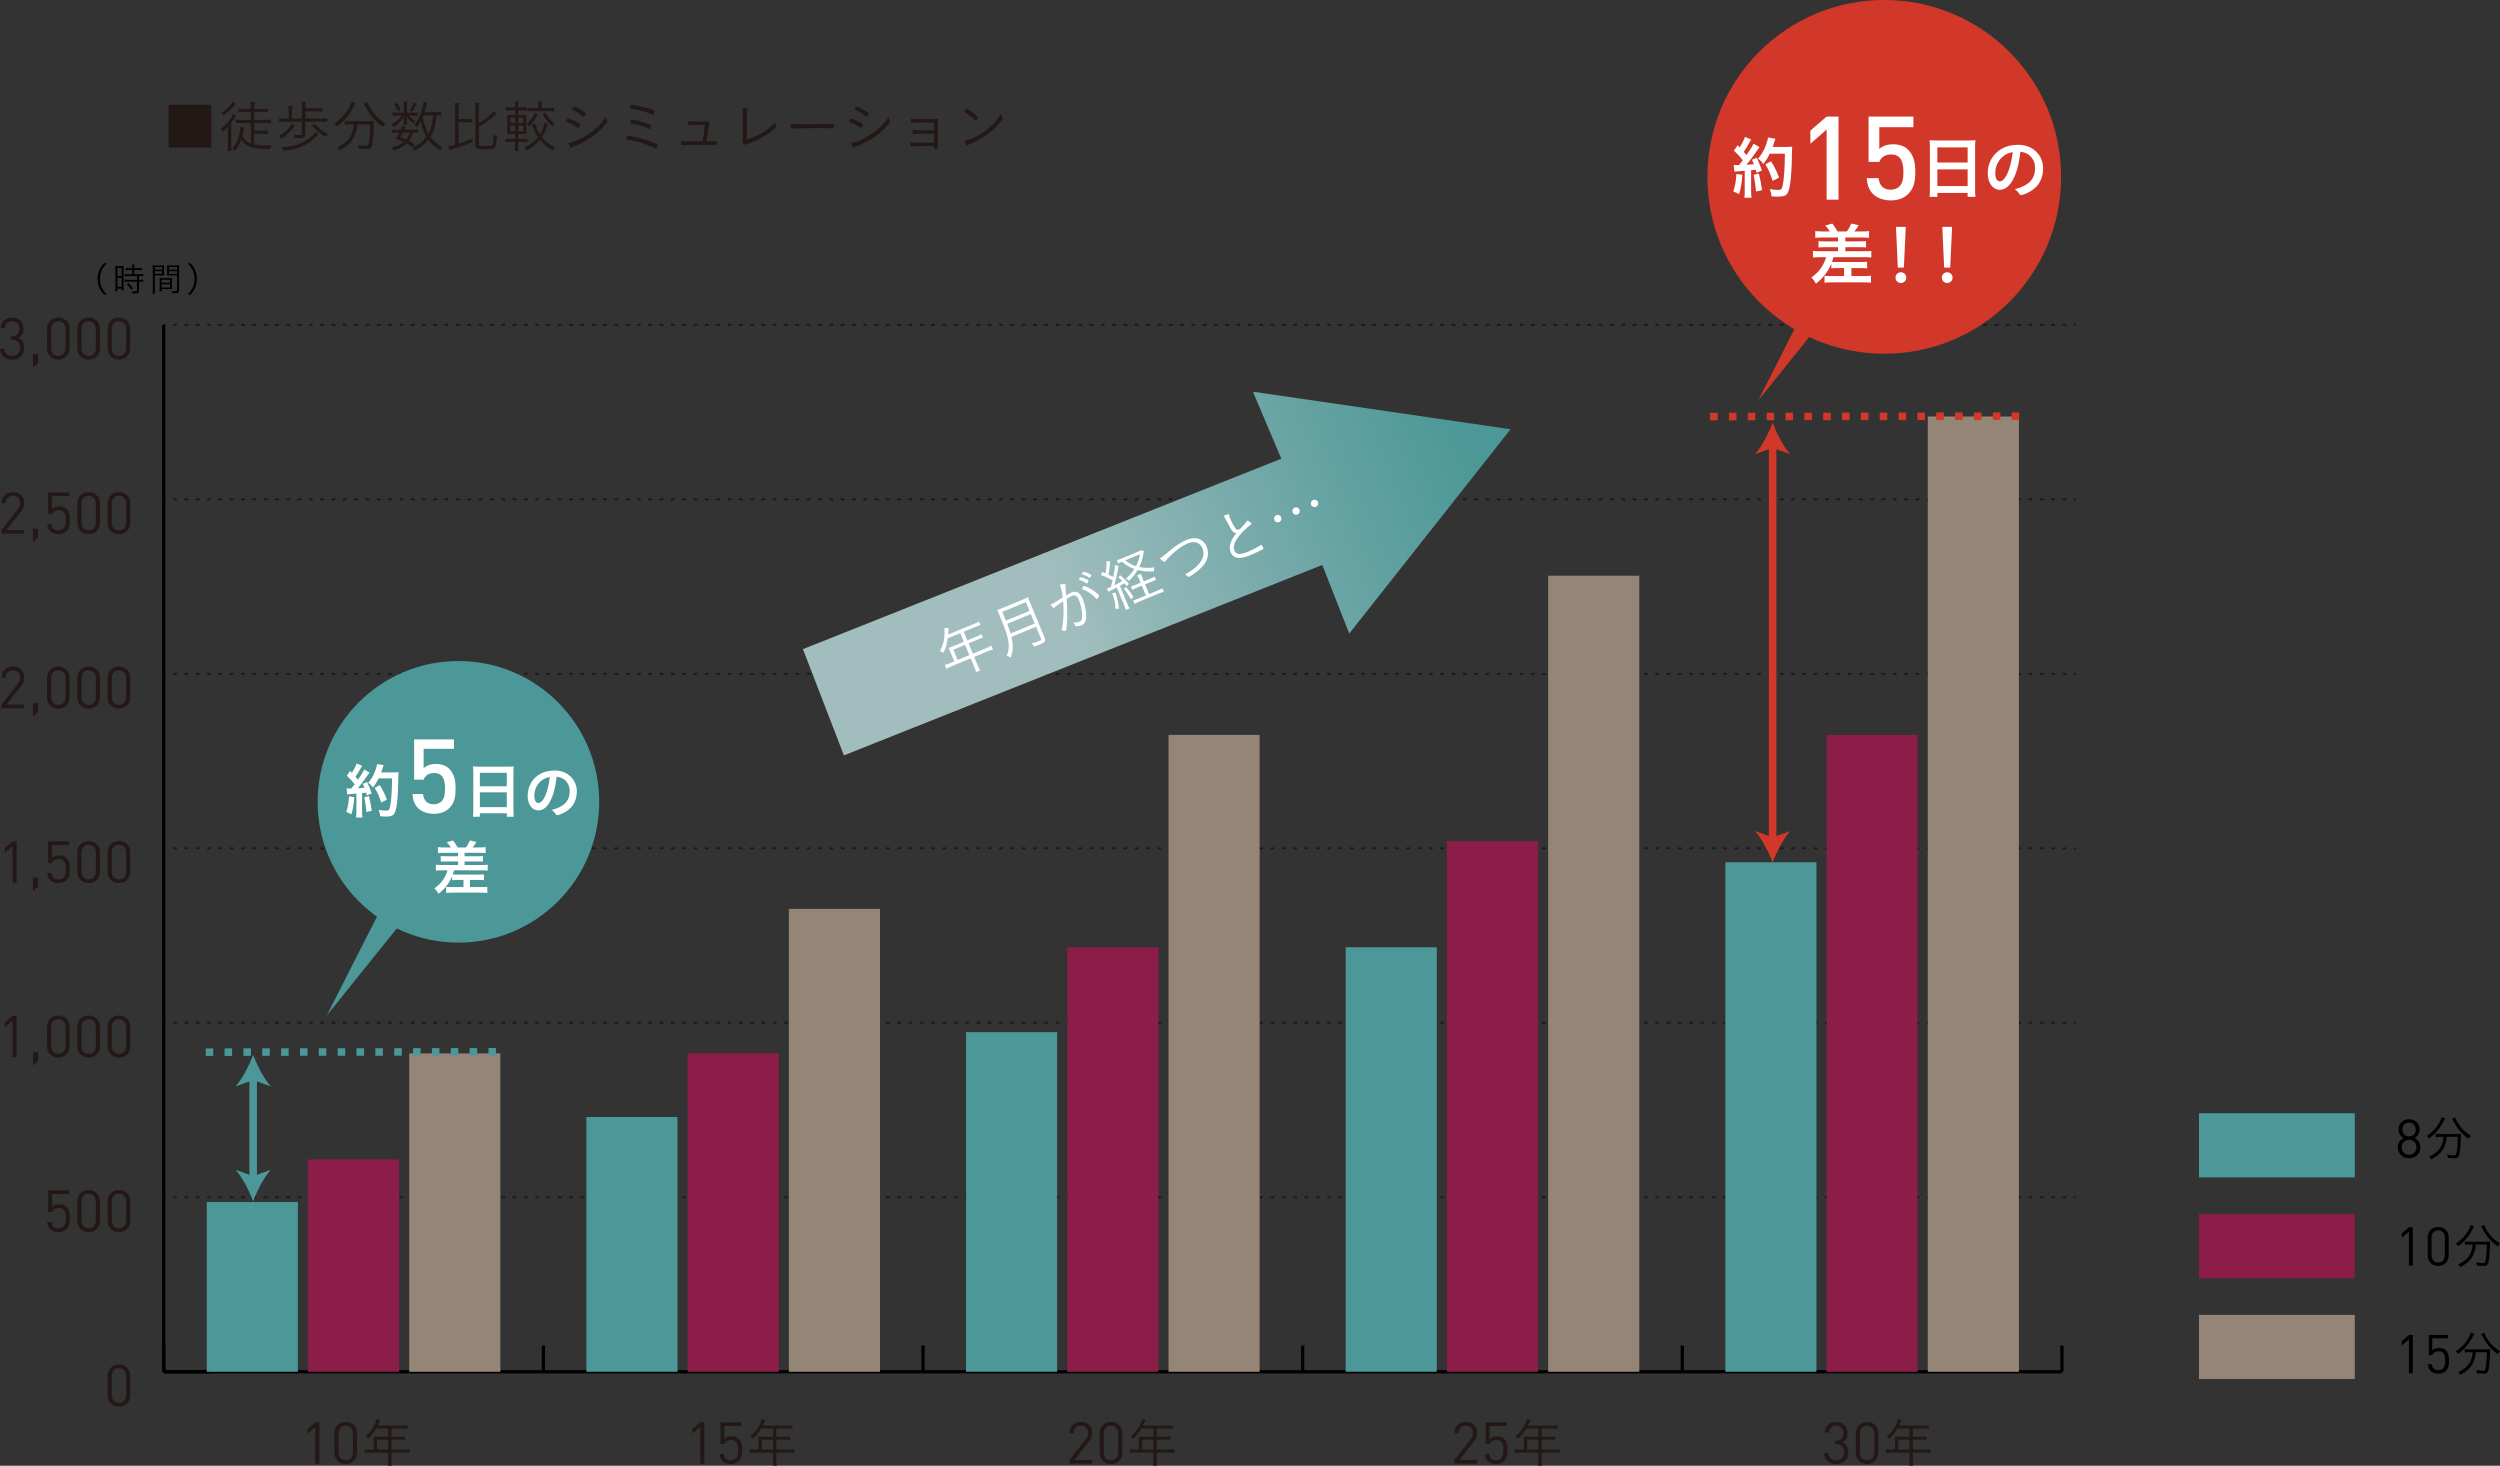 <?xml version="1.0" encoding="UTF-8"?><svg id="_レイヤー_2" xmlns="http://www.w3.org/2000/svg" xmlns:xlink="http://www.w3.org/1999/xlink" viewBox="0 0 663.126 388.778"><rect x="0" y="0" width="663.126" height="388.778" fill="#333333" stroke="none"/><defs><style>.cls-1{opacity:.5;}.cls-1,.cls-2,.cls-3,.cls-4,.cls-5,.cls-6,.cls-7,.cls-8{fill:none;}.cls-2{stroke-width:.865px;}.cls-2,.cls-3,.cls-4,.cls-5,.cls-6,.cls-7,.cls-8{stroke-miterlimit:10;}.cls-2,.cls-5,.cls-8{stroke:#000;}.cls-9{fill:#fff;}.cls-10{fill:#d2382a;}.cls-11{fill:#231815;}.cls-12{fill:#8b1d48;}.cls-13{fill:#958576;}.cls-14{fill:#4c9797;}.cls-15{fill:url(#_名称未設定グラデーション_55);}.cls-3,.cls-4,.cls-6,.cls-7{stroke-width:2px;}.cls-3,.cls-7{stroke:#d2382a;}.cls-4,.cls-6{stroke:#4c9797;}.cls-5{stroke-dasharray:0 0 1 2.001;}.cls-5,.cls-8{stroke-width:.5px;}.cls-6,.cls-7{stroke-dasharray:0 0 2 3;}</style><linearGradient id="_名称未設定グラデーション_55" x1="217.926" y1="144.37" x2="414.213" y2="144.37" gradientTransform="translate(-37.561 132.928) rotate(-21.707)" gradientUnits="userSpaceOnUse"><stop offset=".349" stop-color="#a1bdbd"/><stop offset=".732" stop-color="#67a3a3"/><stop offset=".945" stop-color="#4c9797"/></linearGradient></defs><g id="_レイヤー_2-2"><path d="m639.012,307.224c-1.688,0-3-1.167-3-2.889,0-1.191.67-1.995,1.527-2.479-.8-.455-1.327-1.2-1.327-2.259,0-1.59,1.184-2.728,2.8-2.728,1.615,0,2.797,1.138,2.797,2.728,0,1.06-.513,1.805-1.31,2.259.854.483,1.51,1.287,1.51,2.479,0,1.722-1.311,2.889-2.997,2.889Zm0-4.898c-1.115,0-1.974.861-1.974,1.995s.858,1.995,1.974,1.995,1.972-.861,1.972-1.995-.856-1.995-1.972-1.995Zm0-4.547c-1.044,0-1.774.773-1.774,1.833,0,1.074.73,1.819,1.774,1.819s1.772-.745,1.772-1.819c0-1.06-.729-1.833-1.772-1.833Z"/><path d="m648.564,296.684c-.104.156-.169.26-.352.624-.936,1.924-2.157,3.38-3.926,4.693-.169-.26-.325-.429-.611-.676,1.521-1.027,2.574-2.145,3.42-3.653.312-.559.468-.936.532-1.326l.937.338Zm-1.209,4.862c-.481,0-.91.026-1.287.078v-.884c.39.039.767.065,1.287.065h4.121c.585,0,.923-.013,1.3-.065-.026.234-.039.325-.039.897-.013,2.418-.247,4.524-.559,5.096-.222.39-.508.507-1.248.507-.416,0-.819-.026-1.625-.104-.039-.325-.078-.507-.208-.884.701.143,1.312.208,1.768.208.39,0,.533-.065.611-.312.272-.754.429-2.47.429-4.602h-2.912c-.117,1.352-.403,2.314-.975,3.276-.65,1.092-1.625,1.924-3.146,2.717-.169-.286-.286-.442-.559-.702,2.535-1.209,3.64-2.73,3.835-5.291h-.793Zm3.887-5.161c.091.312.208.585.468,1.04.91,1.638,1.977,2.756,3.692,3.887-.247.221-.403.429-.598.767-1.977-1.469-3.029-2.73-4.213-5.031-.052-.117-.13-.234-.182-.338l.832-.325Z"/><path d="m638.968,335.7v-9.034l-1.901,1.672v-1.172l1.901-1.644h1.025v10.177h-1.025Z"/><path d="m646.737,335.788c-1.59,0-2.787-1.109-2.787-2.799v-4.756c0-1.69,1.197-2.799,2.787-2.799,1.591,0,2.788,1.109,2.788,2.799v4.756c0,1.69-1.197,2.799-2.788,2.799Zm1.763-7.498c0-1.118-.63-1.948-1.763-1.948-1.132,0-1.762.831-1.762,1.948v4.641c0,1.117.63,1.948,1.762,1.948,1.133,0,1.763-.831,1.763-1.948v-4.641Z"/><path d="m656.289,325.248c-.104.156-.169.26-.352.624-.936,1.924-2.157,3.38-3.926,4.693-.169-.26-.325-.429-.611-.676,1.521-1.027,2.574-2.145,3.42-3.653.312-.559.468-.936.532-1.326l.937.338Zm-1.209,4.862c-.481,0-.91.026-1.287.078v-.884c.39.039.767.065,1.287.065h4.121c.585,0,.923-.013,1.3-.065-.026.234-.039.325-.039.897-.013,2.418-.247,4.524-.559,5.096-.222.39-.508.507-1.248.507-.416,0-.819-.026-1.625-.104-.039-.325-.078-.507-.208-.884.701.143,1.312.208,1.768.208.39,0,.533-.065.611-.312.272-.754.429-2.47.429-4.602h-2.912c-.117,1.352-.403,2.314-.975,3.276-.65,1.092-1.625,1.924-3.146,2.717-.169-.286-.286-.442-.559-.702,2.535-1.209,3.64-2.73,3.835-5.291h-.793Zm3.887-5.161c.091.312.208.585.468,1.04.91,1.638,1.977,2.756,3.692,3.887-.247.221-.403.429-.598.767-1.977-1.469-3.029-2.73-4.213-5.031-.052-.117-.13-.234-.182-.338l.832-.325Z"/><path d="m638.968,364.264v-9.034l-1.901,1.672v-1.172l1.901-1.644h1.025v10.177h-1.025Z"/><path d="m648.792,363.6c-.472.468-1.131.752-2.033.752-.888,0-1.604-.284-2.049-.724-.444-.456-.658-1.042-.716-1.771h1.031c.13,1.015.659,1.586,1.733,1.586.502,0,.96-.171,1.261-.472.53-.529.559-1.343.559-2.072,0-1.244-.243-2.473-1.719-2.473-.888,0-1.489.4-1.69,1h-.932v-5.338h5.152v.908h-4.221v3.23c.401-.44,1.031-.696,1.834-.696.759,0,1.36.242,1.761.64.74.742.84,1.771.84,2.729,0,1.015-.086,1.973-.812,2.7Z"/><path d="m656.289,353.813c-.104.156-.169.26-.352.624-.936,1.924-2.157,3.38-3.926,4.693-.169-.26-.325-.429-.611-.676,1.521-1.027,2.574-2.145,3.42-3.653.312-.559.468-.936.532-1.326l.937.338Zm-1.209,4.862c-.481,0-.91.026-1.287.078v-.884c.39.039.767.065,1.287.065h4.121c.585,0,.923-.013,1.3-.065-.026.234-.039.325-.039.897-.013,2.418-.247,4.524-.559,5.096-.222.39-.508.507-1.248.507-.416,0-.819-.026-1.625-.104-.039-.325-.078-.507-.208-.884.701.143,1.312.208,1.768.208.39,0,.533-.065.611-.312.272-.754.429-2.47.429-4.602h-2.912c-.117,1.352-.403,2.314-.975,3.276-.65,1.092-1.625,1.924-3.146,2.717-.169-.286-.286-.442-.559-.702,2.535-1.209,3.64-2.73,3.835-5.291h-.793Zm3.887-5.161c.091.312.208.585.468,1.04.91,1.638,1.977,2.756,3.692,3.887-.247.221-.403.429-.598.767-1.977-1.469-3.029-2.73-4.213-5.031-.052-.117-.13-.234-.182-.338l.832-.325Z"/></g><g id="_レイヤー_5"><line class="cls-2" x1="43.432" y1="363.865" x2="546.929" y2="363.865"/><line class="cls-2" x1="43.432" y1="363.865" x2="43.432" y2="356.922"/><line class="cls-2" x1="144.132" y1="363.865" x2="144.132" y2="356.922"/><line class="cls-2" x1="244.831" y1="363.865" x2="244.831" y2="356.922"/><line class="cls-2" x1="345.531" y1="363.865" x2="345.531" y2="356.922"/><line class="cls-2" x1="446.23" y1="363.865" x2="446.23" y2="356.922"/><line class="cls-2" x1="546.929" y1="363.865" x2="546.929" y2="356.922"/><path class="cls-11" d="m31.552,373.09c-1.712,0-3.002-1.194-3.002-3.015v-5.122c0-1.82,1.29-3.015,3.002-3.015,1.713,0,3.002,1.194,3.002,3.015v5.122c0,1.82-1.29,3.015-3.002,3.015Zm1.898-8.075c0-1.203-.679-2.098-1.898-2.098-1.219,0-1.898.895-1.898,2.098v4.998c0,1.204.679,2.098,1.898,2.098,1.219,0,1.898-.895,1.898-2.098v-4.998Z"/><path class="cls-11" d="m17.687,325.996c-.507.505-1.217.811-2.189.811-.956,0-1.728-.306-2.206-.78-.479-.491-.71-1.122-.771-1.907h1.111c.139,1.093.709,1.708,1.866,1.708.54,0,1.034-.185,1.357-.508.571-.57.602-1.447.602-2.232,0-1.339-.262-2.663-1.851-2.663-.956,0-1.604.431-1.82,1.078h-1.004v-5.749h5.549v.978h-4.545v3.479c.432-.475,1.11-.75,1.974-.75.818,0,1.465.26,1.896.689.798.799.905,1.907.905,2.938,0,1.093-.092,2.124-.875,2.908Z"/><path class="cls-11" d="m23.513,326.806c-1.712,0-3.002-1.194-3.002-3.015v-5.122c0-1.82,1.29-3.015,3.002-3.015,1.713,0,3.002,1.194,3.002,3.015v5.122c0,1.82-1.29,3.015-3.002,3.015Zm1.898-8.075c0-1.203-.679-2.098-1.898-2.098-1.219,0-1.898.895-1.898,2.098v4.998c0,1.204.679,2.098,1.898,2.098,1.219,0,1.898-.895,1.898-2.098v-4.998Z"/><path class="cls-11" d="m31.552,326.806c-1.712,0-3.002-1.194-3.002-3.015v-5.122c0-1.82,1.29-3.015,3.002-3.015,1.713,0,3.002,1.194,3.002,3.015v5.122c0,1.82-1.29,3.015-3.002,3.015Zm1.898-8.075c0-1.203-.679-2.098-1.898-2.098-1.219,0-1.898.895-1.898,2.098v4.998c0,1.204.679,2.098,1.898,2.098,1.219,0,1.898-.895,1.898-2.098v-4.998Z"/><path class="cls-11" d="m3.322,280.427v-9.729l-2.048,1.802v-1.263l2.048-1.771h1.104v10.96h-1.104Z"/><path class="cls-11" d="m8.743,282.645v-3.573h1.355v2.356l-1.355,1.217Z"/><path class="cls-11" d="m15.474,280.522c-1.712,0-3.002-1.194-3.002-3.015v-5.122c0-1.82,1.29-3.015,3.002-3.015,1.713,0,3.002,1.194,3.002,3.015v5.122c0,1.82-1.29,3.015-3.002,3.015Zm1.898-8.075c0-1.203-.679-2.098-1.898-2.098-1.219,0-1.898.895-1.898,2.098v4.998c0,1.204.679,2.098,1.898,2.098,1.219,0,1.898-.895,1.898-2.098v-4.998Z"/><path class="cls-11" d="m23.513,280.522c-1.712,0-3.002-1.194-3.002-3.015v-5.122c0-1.82,1.29-3.015,3.002-3.015,1.713,0,3.002,1.194,3.002,3.015v5.122c0,1.82-1.29,3.015-3.002,3.015Zm1.898-8.075c0-1.203-.679-2.098-1.898-2.098-1.219,0-1.898.895-1.898,2.098v4.998c0,1.204.679,2.098,1.898,2.098,1.219,0,1.898-.895,1.898-2.098v-4.998Z"/><path class="cls-11" d="m31.551,280.522c-1.712,0-3.002-1.194-3.002-3.015v-5.122c0-1.82,1.29-3.015,3.002-3.015,1.713,0,3.002,1.194,3.002,3.015v5.122c0,1.82-1.29,3.015-3.002,3.015Zm1.898-8.075c0-1.203-.679-2.098-1.898-2.098-1.219,0-1.898.895-1.898,2.098v4.998c0,1.204.679,2.098,1.898,2.098,1.219,0,1.898-.895,1.898-2.098v-4.998Z"/><path class="cls-11" d="m3.322,234.144v-9.729l-2.048,1.802v-1.263l2.048-1.771h1.104v10.96h-1.104Z"/><path class="cls-11" d="m8.743,236.362v-3.573h1.355v2.356l-1.355,1.217Z"/><path class="cls-11" d="m17.686,233.428c-.507.505-1.217.811-2.189.811-.956,0-1.728-.306-2.206-.78-.479-.491-.71-1.122-.771-1.907h1.111c.139,1.093.709,1.708,1.866,1.708.54,0,1.034-.185,1.357-.508.571-.57.602-1.447.602-2.232,0-1.339-.262-2.663-1.851-2.663-.956,0-1.604.431-1.82,1.078h-1.004v-5.749h5.549v.978h-4.545v3.479c.432-.475,1.11-.75,1.974-.75.818,0,1.465.26,1.896.689.798.799.905,1.907.905,2.938,0,1.093-.092,2.124-.875,2.908Z"/><path class="cls-11" d="m23.513,234.239c-1.712,0-3.002-1.194-3.002-3.015v-5.122c0-1.82,1.29-3.015,3.002-3.015,1.713,0,3.002,1.194,3.002,3.015v5.122c0,1.82-1.29,3.015-3.002,3.015Zm1.898-8.075c0-1.203-.679-2.098-1.898-2.098-1.219,0-1.898.895-1.898,2.098v4.998c0,1.204.679,2.098,1.898,2.098,1.219,0,1.898-.895,1.898-2.098v-4.998Z"/><path class="cls-11" d="m31.551,234.239c-1.712,0-3.002-1.194-3.002-3.015v-5.122c0-1.82,1.29-3.015,3.002-3.015,1.713,0,3.002,1.194,3.002,3.015v5.122c0,1.82-1.29,3.015-3.002,3.015Zm1.898-8.075c0-1.203-.679-2.098-1.898-2.098-1.219,0-1.898.895-1.898,2.098v4.998c0,1.204.679,2.098,1.898,2.098,1.219,0,1.898-.895,1.898-2.098v-4.998Z"/><path class="cls-11" d="m.395,187.857v-.979l4.328-5.504c.416-.54.616-1.018.616-1.619,0-1.187-.708-1.974-1.909-1.974-1.017,0-1.91.571-1.91,1.989H.41c0-1.727,1.186-2.967,3.019-2.967,1.802,0,3.014,1.148,3.014,2.952,0,.879-.276,1.449-.874,2.22l-3.834,4.902h4.708v.979H.395Z"/><path class="cls-11" d="m8.743,190.078v-3.573h1.355v2.356l-1.355,1.217Z"/><path class="cls-11" d="m15.474,187.955c-1.712,0-3.002-1.194-3.002-3.015v-5.122c0-1.82,1.29-3.015,3.002-3.015,1.713,0,3.002,1.194,3.002,3.015v5.122c0,1.82-1.29,3.015-3.002,3.015Zm1.898-8.075c0-1.203-.679-2.098-1.898-2.098-1.219,0-1.898.895-1.898,2.098v4.998c0,1.204.679,2.098,1.898,2.098,1.219,0,1.898-.895,1.898-2.098v-4.998Z"/><path class="cls-11" d="m23.513,187.955c-1.712,0-3.002-1.194-3.002-3.015v-5.122c0-1.82,1.29-3.015,3.002-3.015,1.713,0,3.002,1.194,3.002,3.015v5.122c0,1.82-1.29,3.015-3.002,3.015Zm1.898-8.075c0-1.203-.679-2.098-1.898-2.098-1.219,0-1.898.895-1.898,2.098v4.998c0,1.204.679,2.098,1.898,2.098,1.219,0,1.898-.895,1.898-2.098v-4.998Z"/><path class="cls-11" d="m31.551,187.955c-1.712,0-3.002-1.194-3.002-3.015v-5.122c0-1.82,1.29-3.015,3.002-3.015,1.713,0,3.002,1.194,3.002,3.015v5.122c0,1.82-1.29,3.015-3.002,3.015Zm1.898-8.075c0-1.203-.679-2.098-1.898-2.098-1.219,0-1.898.895-1.898,2.098v4.998c0,1.204.679,2.098,1.898,2.098,1.219,0,1.898-.895,1.898-2.098v-4.998Z"/><path class="cls-11" d="m.395,141.573v-.979l4.328-5.504c.416-.54.616-1.018.616-1.619,0-1.187-.708-1.974-1.909-1.974-1.017,0-1.91.571-1.91,1.989H.41c0-1.727,1.186-2.967,3.019-2.967,1.802,0,3.014,1.148,3.014,2.952,0,.879-.276,1.449-.874,2.22l-3.834,4.902h4.708v.979H.395Z"/><path class="cls-11" d="m8.743,143.794v-3.573h1.355v2.356l-1.355,1.217Z"/><path class="cls-11" d="m17.686,140.861c-.507.505-1.217.811-2.189.811-.956,0-1.728-.306-2.206-.78-.479-.491-.71-1.122-.771-1.907h1.111c.139,1.093.709,1.708,1.866,1.708.54,0,1.034-.185,1.357-.508.571-.57.602-1.447.602-2.232,0-1.339-.262-2.663-1.851-2.663-.956,0-1.604.431-1.82,1.078h-1.004v-5.749h5.549v.978h-4.545v3.479c.432-.475,1.11-.75,1.974-.75.818,0,1.465.26,1.896.689.798.799.905,1.907.905,2.938,0,1.093-.092,2.124-.875,2.908Z"/><path class="cls-11" d="m23.513,141.671c-1.712,0-3.002-1.194-3.002-3.015v-5.122c0-1.82,1.29-3.015,3.002-3.015,1.713,0,3.002,1.194,3.002,3.015v5.122c0,1.82-1.29,3.015-3.002,3.015Zm1.898-8.075c0-1.203-.679-2.098-1.898-2.098-1.219,0-1.898.895-1.898,2.098v4.998c0,1.204.679,2.098,1.898,2.098,1.219,0,1.898-.895,1.898-2.098v-4.998Z"/><path class="cls-11" d="m31.551,141.671c-1.712,0-3.002-1.194-3.002-3.015v-5.122c0-1.82,1.29-3.015,3.002-3.015,1.713,0,3.002,1.194,3.002,3.015v5.122c0,1.82-1.29,3.015-3.002,3.015Zm1.898-8.075c0-1.203-.679-2.098-1.898-2.098-1.219,0-1.898.895-1.898,2.098v4.998c0,1.204.679,2.098,1.898,2.098,1.219,0,1.898-.895,1.898-2.098v-4.998Z"/><path class="cls-11" d="m3.218,95.388c-1.725,0-3.126-.902-3.218-2.884h1.109c.092,1.368,1.062,1.905,2.109,1.905,1.186,0,2.109-.784,2.109-2.121,0-1.321-.662-2.12-2.155-2.12h-.231v-.964h.231c1.34,0,1.956-.755,1.956-1.987,0-1.309-.847-2.002-1.91-2.002-1.155,0-1.863.708-1.971,1.833H.139c.123-1.771,1.417-2.811,3.08-2.811,1.787,0,3.014,1.178,3.014,2.965,0,1.155-.491,1.987-1.474,2.431,1.106.413,1.674,1.304,1.674,2.671,0,2.013-1.428,3.083-3.214,3.083Z"/><path class="cls-11" d="m8.743,97.511v-3.573h1.355v2.356l-1.355,1.217Z"/><path class="cls-11" d="m15.474,95.388c-1.712,0-3.002-1.194-3.002-3.015v-5.122c0-1.82,1.29-3.015,3.002-3.015,1.713,0,3.002,1.194,3.002,3.015v5.122c0,1.82-1.29,3.015-3.002,3.015Zm1.898-8.075c0-1.203-.679-2.098-1.898-2.098-1.219,0-1.898.895-1.898,2.098v4.998c0,1.204.679,2.098,1.898,2.098,1.219,0,1.898-.895,1.898-2.098v-4.998Z"/><path class="cls-11" d="m23.513,95.388c-1.712,0-3.002-1.194-3.002-3.015v-5.122c0-1.82,1.29-3.015,3.002-3.015,1.713,0,3.002,1.194,3.002,3.015v5.122c0,1.82-1.29,3.015-3.002,3.015Zm1.898-8.075c0-1.203-.679-2.098-1.898-2.098-1.219,0-1.898.895-1.898,2.098v4.998c0,1.204.679,2.098,1.898,2.098,1.219,0,1.898-.895,1.898-2.098v-4.998Z"/><path class="cls-11" d="m31.551,95.388c-1.712,0-3.002-1.194-3.002-3.015v-5.122c0-1.82,1.29-3.015,3.002-3.015,1.713,0,3.002,1.194,3.002,3.015v5.122c0,1.82-1.29,3.015-3.002,3.015Zm1.898-8.075c0-1.203-.679-2.098-1.898-2.098-1.219,0-1.898.895-1.898,2.098v4.998c0,1.204.679,2.098,1.898,2.098,1.219,0,1.898-.895,1.898-2.098v-4.998Z"/><path class="cls-11" d="m83.612,388.231v-9.729l-2.048,1.802v-1.263l2.048-1.771h1.104v10.96h-1.104Z"/><path class="cls-11" d="m91.698,388.327c-1.712,0-3.002-1.194-3.002-3.015v-5.122c0-1.82,1.29-3.015,3.002-3.015,1.713,0,3.002,1.194,3.002,3.015v5.122c0,1.82-1.29,3.015-3.002,3.015Zm1.898-8.075c0-1.203-.679-2.098-1.898-2.098-1.219,0-1.898.895-1.898,2.098v4.998c0,1.204.679,2.098,1.898,2.098,1.219,0,1.898-.895,1.898-2.098v-4.998Z"/><path class="cls-11" d="m99.114,381.862c0-.294-.014-.546-.042-.798.294.028.574.042.952.042h2.926v-2.198h-3.178c-.672,1.148-1.316,1.946-2.212,2.744-.224-.294-.364-.434-.644-.63,1.316-1.134,2.044-2.114,2.688-3.626.154-.392.252-.686.322-.98l.966.266c-.07.126-.112.21-.182.364q-.07.14-.294.644-.126.28-.21.448h6.664c.588,0,.882-.014,1.204-.07v.91c-.336-.056-.658-.07-1.204-.07h-3.038v2.198h2.422c.588,0,.84-.014,1.204-.07v.896c-.322-.042-.672-.056-1.19-.056h-2.436v2.618h3.388c.602,0,.98-.028,1.358-.084v.98c-.392-.056-.812-.084-1.358-.084h-3.388v2.226c0,.574.028.882.098,1.246h-1.064c.07-.336.084-.63.084-1.26v-2.212h-4.858c-.546,0-.98.028-1.358.084v-.98c.392.056.756.084,1.358.084h1.022v-2.632Zm3.836,2.632v-2.618h-2.968v2.618h2.968Z"/><path class="cls-11" d="m185.715,388.231v-9.729l-2.048,1.802v-1.263l2.048-1.771h1.104v10.96h-1.104Z"/><path class="cls-11" d="m196.013,387.516c-.507.505-1.217.811-2.189.811-.956,0-1.728-.306-2.206-.78-.479-.491-.71-1.122-.771-1.907h1.111c.139,1.093.709,1.708,1.866,1.708.54,0,1.034-.185,1.357-.508.571-.57.602-1.447.602-2.232,0-1.339-.262-2.663-1.851-2.663-.956,0-1.604.431-1.82,1.078h-1.004v-5.749h5.549v.978h-4.545v3.479c.432-.475,1.11-.75,1.974-.75.818,0,1.465.26,1.896.689.798.799.905,1.907.905,2.938,0,1.093-.092,2.124-.875,2.908Z"/><path class="cls-11" d="m201.217,381.862c0-.294-.014-.546-.042-.798.294.028.574.042.952.042h2.926v-2.198h-3.178c-.672,1.148-1.316,1.946-2.212,2.744-.224-.294-.364-.434-.644-.63,1.316-1.134,2.044-2.114,2.688-3.626.154-.392.252-.686.322-.98l.966.266c-.07.126-.112.21-.182.364q-.07.14-.294.644-.126.28-.21.448h6.664c.588,0,.882-.014,1.204-.07v.91c-.336-.056-.658-.07-1.204-.07h-3.038v2.198h2.422c.588,0,.84-.014,1.204-.07v.896c-.322-.042-.672-.056-1.19-.056h-2.436v2.618h3.388c.602,0,.98-.028,1.358-.084v.98c-.392-.056-.812-.084-1.358-.084h-3.388v2.226c0,.574.028.882.098,1.246h-1.064c.07-.336.084-.63.084-1.26v-2.212h-4.858c-.546,0-.98.028-1.358.084v-.98c.392.056.756.084,1.358.084h1.022v-2.632Zm3.836,2.632v-2.618h-2.968v2.618h2.968Z"/><path class="cls-11" d="m283.675,388.228v-.979l4.328-5.504c.416-.54.616-1.018.616-1.619,0-1.187-.708-1.974-1.909-1.974-1.017,0-1.91.571-1.91,1.989h-1.109c0-1.727,1.186-2.967,3.019-2.967,1.802,0,3.014,1.148,3.014,2.952,0,.879-.276,1.449-.875,2.22l-3.834,4.902h4.708v.979h-6.048Z"/><path class="cls-11" d="m294.689,388.327c-1.712,0-3.002-1.194-3.002-3.015v-5.122c0-1.82,1.29-3.015,3.002-3.015,1.713,0,3.003,1.194,3.003,3.015v5.122c0,1.82-1.29,3.015-3.003,3.015Zm1.898-8.075c0-1.203-.679-2.098-1.898-2.098-1.219,0-1.897.895-1.897,2.098v4.998c0,1.204.679,2.098,1.897,2.098,1.22,0,1.898-.895,1.898-2.098v-4.998Z"/><path class="cls-11" d="m302.105,381.862c0-.294-.014-.546-.042-.798.294.028.574.042.952.042h2.926v-2.198h-3.178c-.672,1.148-1.316,1.946-2.212,2.744-.225-.294-.364-.434-.645-.63,1.316-1.134,2.044-2.114,2.688-3.626.153-.392.252-.686.321-.98l.967.266c-.07.126-.112.21-.183.364q-.069.14-.294.644-.126.28-.21.448h6.664c.588,0,.882-.014,1.204-.07v.91c-.336-.056-.658-.07-1.204-.07h-3.038v2.198h2.422c.588,0,.84-.014,1.204-.07v.896c-.322-.042-.672-.056-1.189-.056h-2.437v2.618h3.388c.603,0,.98-.028,1.358-.084v.98c-.392-.056-.812-.084-1.358-.084h-3.388v2.226c0,.574.028.882.098,1.246h-1.063c.07-.336.084-.63.084-1.26v-2.212h-4.858c-.546,0-.979.028-1.357.084v-.98c.392.056.756.084,1.357.084h1.022v-2.632Zm3.836,2.632v-2.618h-2.968v2.618h2.968Z"/><path class="cls-11" d="m385.778,388.228v-.979l4.328-5.504c.415-.54.615-1.018.615-1.619,0-1.187-.708-1.974-1.909-1.974-1.017,0-1.909.571-1.909,1.989h-1.109c0-1.727,1.186-2.967,3.019-2.967,1.802,0,3.014,1.148,3.014,2.952,0,.879-.275,1.449-.874,2.22l-3.834,4.902h4.708v.979h-6.048Z"/><path class="cls-11" d="m399.004,387.516c-.508.505-1.218.811-2.189.811-.956,0-1.728-.306-2.206-.78-.479-.491-.71-1.122-.771-1.907h1.111c.139,1.093.71,1.708,1.866,1.708.54,0,1.034-.185,1.357-.508.571-.57.602-1.447.602-2.232,0-1.339-.262-2.663-1.851-2.663-.956,0-1.604.431-1.82,1.078h-1.004v-5.749h5.549v.978h-4.545v3.479c.432-.475,1.11-.75,1.975-.75.817,0,1.465.26,1.896.689.798.799.905,1.907.905,2.938,0,1.093-.092,2.124-.874,2.908Z"/><path class="cls-11" d="m404.208,381.862c0-.294-.014-.546-.042-.798.294.028.574.042.952.042h2.926v-2.198h-3.178c-.672,1.148-1.315,1.946-2.212,2.744-.224-.294-.364-.434-.644-.63,1.315-1.134,2.044-2.114,2.688-3.626.154-.392.252-.686.322-.98l.966.266c-.07.126-.112.21-.182.364q-.07.14-.294.644-.126.28-.21.448h6.664c.588,0,.882-.014,1.203-.07v.91c-.336-.056-.657-.07-1.203-.07h-3.038v2.198h2.422c.588,0,.84-.014,1.204-.07v.896c-.322-.042-.672-.056-1.19-.056h-2.436v2.618h3.388c.602,0,.979-.028,1.358-.084v.98c-.393-.056-.812-.084-1.358-.084h-3.388v2.226c0,.574.027.882.098,1.246h-1.064c.07-.336.084-.63.084-1.26v-2.212h-4.857c-.546,0-.98.028-1.358.084v-.98c.393.056.756.084,1.358.084h1.021v-2.632Zm3.836,2.632v-2.618h-2.968v2.618h2.968Z"/><path class="cls-11" d="m487.058,388.327c-1.725,0-3.126-.902-3.218-2.884h1.108c.093,1.368,1.062,1.905,2.109,1.905,1.187,0,2.109-.784,2.109-2.121,0-1.321-.661-2.12-2.155-2.12h-.23v-.964h.23c1.34,0,1.956-.755,1.956-1.987,0-1.309-.847-2.002-1.91-2.002-1.154,0-1.863.708-1.971,1.833h-1.108c.123-1.771,1.416-2.811,3.079-2.811,1.787,0,3.015,1.178,3.015,2.965,0,1.155-.491,1.987-1.475,2.431,1.106.413,1.675,1.304,1.675,2.671,0,2.013-1.428,3.083-3.215,3.083Z"/><path class="cls-11" d="m495.249,388.327c-1.712,0-3.002-1.194-3.002-3.015v-5.122c0-1.82,1.29-3.015,3.002-3.015,1.713,0,3.003,1.194,3.003,3.015v5.122c0,1.82-1.29,3.015-3.003,3.015Zm1.898-8.075c0-1.203-.679-2.098-1.898-2.098-1.219,0-1.897.895-1.897,2.098v4.998c0,1.204.679,2.098,1.897,2.098,1.22,0,1.898-.895,1.898-2.098v-4.998Z"/><path class="cls-11" d="m502.665,381.862c0-.294-.014-.546-.042-.798.294.028.574.042.952.042h2.926v-2.198h-3.178c-.672,1.148-1.316,1.946-2.212,2.744-.225-.294-.364-.434-.645-.63,1.316-1.134,2.044-2.114,2.688-3.626.153-.392.252-.686.321-.98l.967.266c-.07.126-.112.21-.183.364q-.069.14-.294.644-.126.28-.21.448h6.664c.588,0,.882-.014,1.204-.07v.91c-.336-.056-.658-.07-1.204-.07h-3.038v2.198h2.422c.588,0,.84-.014,1.204-.07v.896c-.322-.042-.672-.056-1.189-.056h-2.437v2.618h3.388c.603,0,.98-.028,1.358-.084v.98c-.392-.056-.812-.084-1.358-.084h-3.388v2.226c0,.574.028.882.098,1.246h-1.063c.07-.336.084-.63.084-1.26v-2.212h-4.858c-.546,0-.979.028-1.357.084v-.98c.392.056.756.084,1.357.084h1.022v-2.632Zm3.836,2.632v-2.618h-2.968v2.618h2.968Z"/><line class="cls-2" x1="43.432" y1="363.865" x2="43.432" y2="86.163"/><line class="cls-2" x1="43.432" y1="363.865" x2="56.02" y2="363.865"/><g class="cls-1"><line class="cls-8" x1="43.432" y1="317.581" x2="43.932" y2="317.581"/><line class="cls-5" x1="45.933" y1="317.581" x2="549.077" y2="317.581"/><line class="cls-8" x1="550.077" y1="317.581" x2="550.577" y2="317.581"/></g><g class="cls-1"><line class="cls-8" x1="43.432" y1="271.298" x2="43.932" y2="271.298"/><line class="cls-5" x1="45.933" y1="271.298" x2="549.077" y2="271.298"/><line class="cls-8" x1="550.077" y1="271.298" x2="550.577" y2="271.298"/></g><g class="cls-1"><line class="cls-8" x1="43.432" y1="225.014" x2="43.932" y2="225.014"/><line class="cls-5" x1="45.933" y1="225.014" x2="549.077" y2="225.014"/><line class="cls-8" x1="550.077" y1="225.014" x2="550.577" y2="225.014"/></g><g class="cls-1"><line class="cls-8" x1="43.432" y1="178.73" x2="43.932" y2="178.73"/><line class="cls-5" x1="45.933" y1="178.73" x2="549.077" y2="178.73"/><line class="cls-8" x1="550.077" y1="178.73" x2="550.577" y2="178.73"/></g><g class="cls-1"><line class="cls-8" x1="43.432" y1="132.447" x2="43.932" y2="132.447"/><line class="cls-5" x1="45.933" y1="132.447" x2="549.077" y2="132.447"/><line class="cls-8" x1="550.077" y1="132.447" x2="550.577" y2="132.447"/></g><g class="cls-1"><line class="cls-8" x1="43.432" y1="86.163" x2="43.932" y2="86.163"/><line class="cls-5" x1="45.933" y1="86.163" x2="549.077" y2="86.163"/><line class="cls-8" x1="550.077" y1="86.163" x2="550.577" y2="86.163"/></g><rect class="cls-13" x="108.551" y="279.416" width="24.168" height="84.449"/><rect class="cls-13" x="209.251" y="241.079" width="24.168" height="122.786"/><rect class="cls-13" x="309.95" y="194.93" width="24.168" height="168.935"/><rect class="cls-13" x="410.65" y="152.705" width="24.168" height="211.16"/><rect class="cls-13" x="511.349" y="110.48" width="24.168" height="253.384"/><rect class="cls-12" x="81.698" y="307.565" width="24.168" height="56.299"/><rect class="cls-12" x="182.398" y="279.416" width="24.168" height="84.449"/><rect class="cls-12" x="283.097" y="251.266" width="24.168" height="112.599"/><rect class="cls-12" x="383.796" y="223.116" width="24.168" height="140.749"/><rect class="cls-12" x="484.496" y="194.93" width="24.168" height="168.935"/><rect class="cls-14" x="54.845" y="318.84" width="24.168" height="45.025"/><line class="cls-6" x1="131.564" y1="278.988" x2="53.924" y2="279.094"/><line class="cls-7" x1="535.601" y1="110.389" x2="452.81" y2="110.495"/><rect class="cls-14" x="155.544" y="296.291" width="24.168" height="67.574"/><rect class="cls-14" x="256.244" y="273.778" width="24.168" height="90.087"/><rect class="cls-14" x="356.943" y="251.266" width="24.168" height="112.599"/><rect class="cls-14" x="457.643" y="228.717" width="24.168" height="135.148"/><path d="m27.569,78.136c-.675-.774-.954-1.206-1.251-1.935-.297-.72-.432-1.431-.432-2.214,0-.783.135-1.494.432-2.214.297-.729.576-1.161,1.251-1.935h.801c-.756.765-1.053,1.17-1.368,1.863-.324.72-.486,1.467-.486,2.286s.162,1.566.486,2.286c.315.693.612,1.098,1.368,1.863h-.801Z"/><path d="m30.629,71.404c0-.36-.009-.621-.036-.828q.18.018.792.027h.639c.432,0,.585-.009.783-.027-.027.198-.027.351-.027.846v4.743c0,.405.009.648.027.828h-.54v-.432h-1.134v.702h-.558c.036-.252.054-.549.054-.909v-4.95Zm.513,1.836h1.125v-2.16h-1.125v2.16Zm0,2.835h1.125v-2.367h-1.125v2.367Zm3.006-4.455c-.297,0-.621.018-.828.045v-.576c.216.036.459.054.819.054h.927v-.279c0-.261-.018-.459-.054-.693h.63c-.036.216-.045.414-.045.693v.279h1.224c.36,0,.594-.018.819-.054v.576c-.207-.027-.495-.045-.819-.045h-1.224v1.125h1.53c.378,0,.657-.018.873-.054v.585c-.225-.036-.486-.054-.846-.054h-.279v1.008h.27c.387,0,.621-.018.846-.054v.594c-.261-.036-.495-.054-.846-.054h-.27v2.43c0,.531-.198.675-.972.675-.135,0-.315-.009-.801-.027-.009-.225-.054-.387-.126-.576.333.063.72.099.972.099.333,0,.396-.036.396-.216v-2.385h-2.439c-.333,0-.621.018-.864.054v-.594c.225.036.468.054.864.054h2.439v-1.008h-2.439c-.342,0-.612.018-.864.054v-.585c.216.036.495.054.873.054h1.152v-1.125h-.918Zm.666,5.193c-.441-.657-.684-.954-1.197-1.449l.423-.306c.513.486.792.81,1.242,1.413l-.468.342Z"/><path d="m41.068,76.912c0,.495.009.756.054.972h-.638c.036-.234.054-.504.054-.972v-5.58c0-.414-.009-.684-.036-.954.225.027.458.036.899.036h1.242c.423,0,.657-.009.882-.036-.018.252-.027.504-.027.828v1.071c0,.342.009.567.027.801-.279-.018-.531-.027-.882-.027h-1.575v3.861Zm0-5.382h1.936v-.693h-1.936v.693Zm0,1.107h1.936v-.693h-1.936v.693Zm4.536,3.276c0,.351.009.576.027.792-.225-.018-.539-.027-.891-.027h-1.881v.603h-.539c.027-.216.045-.459.045-.81v-1.926c0-.297-.009-.576-.027-.81.26.027.458.036.854.036h1.575c.406,0,.594-.009.864-.036-.018.234-.027.459-.027.81v1.368Zm-2.745-.936h2.251v-.774h-2.251v.774Zm0,1.269h2.251v-.837h-2.251v.837Zm4.635.801c0,.567-.18.711-.89.711-.198,0-.622-.018-.856-.027-.045-.243-.081-.369-.162-.558.396.045.774.081.945.081.36,0,.433-.036.433-.243v-3.96h-1.773c-.369,0-.585.009-.873.027.018-.243.027-.486.027-.801v-1.071c0-.306-.009-.549-.027-.828.225.027.441.036.882.036h1.422c.45,0,.684-.009.908-.036-.027.324-.036.576-.036.954v5.715Zm-2.654-5.517h2.125v-.693h-2.125v.693Zm0,1.107h2.125v-.693h-2.125v.693Z"/><path d="m49.754,78.136c.756-.756,1.053-1.17,1.368-1.863.324-.72.486-1.467.486-2.286s-.162-1.566-.486-2.286c-.315-.693-.612-1.107-1.368-1.863h.801c.675.774.954,1.206,1.251,1.935.297.72.432,1.431.432,2.214,0,.783-.135,1.494-.432,2.214-.297.729-.576,1.161-1.251,1.935h-.801Z"/><rect class="cls-14" x="583.285" y="295.29" width="41.327" height="17.017"/><rect class="cls-12" x="583.285" y="322.031" width="41.327" height="17.017"/><rect class="cls-13" x="583.285" y="348.772" width="41.327" height="17.017"/><circle class="cls-14" cx="121.594" cy="212.682" r="37.345"/><path class="cls-9" d="m93.973,211.439c-.128,1.936-.336,3.2-.768,4.56l-1.36-.64c.432-1.312.624-2.384.736-4.128l1.392.208Zm-2.048-2.32c.224.032.352.048.656.048.112,0,.256,0,.608-.016.496-.592.592-.72.896-1.12-.8-1.024-.992-1.232-2.096-2.272l.88-1.28c.208.272.288.352.448.528.576-.864,1.12-1.92,1.264-2.48l1.472.592c-.096.144-.16.256-.32.56-.352.688-1.056,1.856-1.44,2.368.304.32.368.4.656.768,1.04-1.52,1.456-2.208,1.648-2.704l1.424.816c-.144.176-.256.32-.512.704-.88,1.296-1.888,2.656-2.592,3.456q.912-.048,1.76-.128c-.144-.4-.224-.56-.448-1.056l1.152-.464c.384.784.8,1.808,1.216,3.008l-1.296.528c-.08-.352-.112-.48-.176-.72-.304.032-.656.064-1.088.112v4.848c0,.736.032,1.168.096,1.632h-1.696c.08-.464.096-.864.096-1.648v-4.704c-1.824.144-2.208.176-2.432.208l-.176-1.584Zm5.936,2.016c.336,1.344.576,2.624.752,3.92l-1.408.336c-.096-1.184-.336-2.736-.576-3.936l1.232-.32Zm2.56-4.672c-.528,1.104-.8,1.536-1.536,2.432-.304-.48-.64-.832-1.216-1.248.768-.88,1.408-1.968,1.808-3.056.288-.768.48-1.44.56-1.936l1.728.304c-.08.192-.08.208-.224.624-.192.672-.24.8-.432,1.296h3.344c.64,0,.944-.016,1.264-.064q-.064.496-.08,2.672c-.016,1.76-.176,4.432-.352,5.696-.24,1.776-.528,2.608-1.024,3.008-.368.272-.944.4-1.968.4-.448,0-.784-.016-1.424-.064-.096-.672-.192-1.072-.432-1.712.768.128,1.488.192,2,.192.688,0,.864-.192,1.056-1.136.304-1.504.48-4.256.496-7.408h-3.568Zm.704,6.416c-.624-1.856-.944-2.576-1.728-3.888l1.328-.736c.896,1.424,1.312,2.272,1.888,3.856l-1.488.768Z"/><path class="cls-9" d="m119.199,214.331c-.877.877-2.226,1.535-4.129,1.535-1.875,0-3.333-.658-4.183-1.508-1.042-1.042-1.372-2.333-1.482-3.736h2.798c.219,1.732,1.102,2.722,2.867,2.722.827,0,1.544-.275,2.041-.77.828-.825.938-2.117.938-3.437,0-2.337-.606-4.097-2.868-4.097-1.6,0-2.482.797-2.785,1.76h-2.549v-10.678h10.559v2.497h-8.037v5.156c.662-.688,1.82-1.127,3.254-1.127,1.544,0,2.728.468,3.522,1.265,1.479,1.485,1.698,3.382,1.698,5.224,0,2.089-.219,3.766-1.644,5.193Z"/><path class="cls-9" d="m125.544,204.927c0-.592-.032-1.136-.08-1.648.464.064.976.08,1.712.08h7.44c.736,0,1.2-.016,1.648-.08-.064.576-.08,1.04-.08,1.584v9.904c0,.784.016,1.296.08,1.872h-1.84v-.928h-7.136v.928h-1.84c.064-.56.096-1.136.096-1.872v-9.84Zm1.744,3.632h7.136v-3.568h-7.136v3.568Zm0,5.536h7.136v-3.92h-7.136v3.92Z"/><path class="cls-9" d="m145.721,212.911c-.768,1.328-1.824,2.064-2.912,2.064-1.664,0-2.848-1.632-2.848-3.904,0-2.528,1.28-4.704,3.472-5.856,1.072-.576,2.224-.832,3.744-.832,3.344,0,5.824,2.368,5.824,5.536,0,2.8-1.376,4.816-4.032,5.952-.528.224-.944.352-1.152.352-.192,0-.272-.064-.48-.368-.272-.416-.576-.72-1.008-1.008,3.296-.848,4.784-2.4,4.784-4.992,0-1.328-.56-2.448-1.552-3.152-.56-.384-1.008-.544-1.888-.688-.448,3.376-.976,5.216-1.952,6.896Zm-2.304-5.664c-1.072.944-1.68,2.288-1.68,3.792,0,1.232.4,1.952,1.072,1.952.8,0,1.616-1.104,2.224-3.008.384-1.2.576-2.112.816-3.888-1.136.24-1.696.512-2.432,1.152Z"/><path class="cls-9" d="m117.807,226.21c-.72,0-1.2.016-1.648.08v-1.598c.512.064.944.096,1.648.096h1.76c-.288-.496-.608-.928-1.056-1.408l1.664-.448c.4.512.896,1.264,1.216,1.856h2.192c.48-.624.704-1.04,1.056-1.856l1.744.384c-.384.64-.656,1.04-1.024,1.472h1.824c.736,0,1.184-.032,1.632-.096v1.598c-.464-.064-.88-.08-1.632-.08h-3.952v.914h3.504c.624,0,.976-.016,1.376-.064v1.502c-.416-.048-.768-.064-1.376-.064h-3.504v.946h4.496c.88,0,1.264-.016,1.632-.08v1.566c-.416-.048-.896-.08-1.632-.08h-7.296c-.144.529-.208.753-.32,1.106q.048,0,.176.016c.176,0,.528.016.88.016h5.712c.72,0,1.072-.016,1.488-.064v1.55c-.432-.048-.88-.064-1.472-.064h-2.24v1.89h2.928c.688,0,1.2-.032,1.68-.08v1.646c-.544-.064-1.056-.096-1.776-.096h-7.376c-.752,0-1.264.032-1.776.096v-1.646c.464.064.768.08,1.408.08h3.2v-1.89h-1.776c-.496,0-.88.016-1.232.064v-1.071c-.752,1.839-1.968,3.392-3.632,4.687-.32-.607-.544-.927-1.072-1.47,1.712-1.153,2.896-2.769,3.488-4.77h-1.44c-.64,0-1.12.032-1.664.08v-1.566c.416.064.784.08,1.664.08h4.24v-.946h-3.232c-.592,0-.976.016-1.376.064v-1.502c.4.048.752.064,1.376.064h3.232v-.914h-3.712Z"/><circle class="cls-10" cx="499.801" cy="46.911" r="46.911"/><path class="cls-9" d="m462.159,46.358c-.145,2.18-.379,3.604-.865,5.136l-1.531-.721c.486-1.478.702-2.685.828-4.649l1.568.234Zm-2.307-2.613c.252.036.396.054.738.054.127,0,.289,0,.686-.018.559-.667.666-.811,1.009-1.262-.901-1.153-1.117-1.387-2.36-2.559l.991-1.442c.233.307.324.396.504.595.648-.973,1.262-2.162,1.424-2.793l1.658.667c-.108.162-.181.288-.361.63-.396.775-1.188,2.09-1.621,2.667.342.36.414.451.738.865,1.172-1.712,1.64-2.487,1.856-3.045l1.604.919c-.162.198-.288.36-.576.793-.991,1.459-2.127,2.991-2.92,3.892q1.027-.054,1.982-.144c-.162-.451-.252-.631-.505-1.189l1.298-.522c.433.883.901,2.036,1.369,3.388l-1.459.595c-.09-.396-.126-.541-.198-.811-.343.036-.739.072-1.226.126v5.46c0,.829.036,1.315.108,1.838h-1.91c.09-.523.108-.973.108-1.856v-5.297c-2.055.162-2.487.198-2.739.234l-.198-1.784Zm6.686,2.271c.378,1.514.648,2.955.847,4.415l-1.586.378c-.108-1.333-.378-3.081-.648-4.433l1.388-.36Zm2.883-5.262c-.595,1.243-.901,1.729-1.729,2.739-.343-.541-.722-.937-1.37-1.405.865-.991,1.586-2.217,2.036-3.442.324-.865.541-1.622.631-2.181l1.946.343c-.09.216-.09.234-.252.703-.217.757-.271.901-.487,1.459h3.767c.721,0,1.063-.018,1.424-.072q-.072.559-.091,3.01c-.018,1.982-.198,4.991-.396,6.415-.27,2-.594,2.938-1.152,3.388-.415.306-1.063.45-2.217.45-.505,0-.883-.018-1.603-.072-.108-.757-.217-1.208-.487-1.928.865.144,1.676.216,2.253.216.774,0,.973-.216,1.189-1.28.342-1.694.54-4.793.559-8.343h-4.019Zm.793,7.226c-.703-2.09-1.063-2.901-1.946-4.378l1.496-.829c1.009,1.604,1.478,2.559,2.126,4.343l-1.676.865Z"/><path class="cls-9" d="m484.511,52.965v-18.606l-4.305,3.778v-3.499l4.305-3.716h3.15v22.043h-3.15Z"/><path class="cls-9" d="m506.175,51.431c-.987.988-2.507,1.729-4.65,1.729-2.111,0-3.754-.741-4.711-1.698-1.173-1.173-1.544-2.628-1.668-4.208h3.15c.247,1.951,1.241,3.065,3.229,3.065.932,0,1.739-.31,2.299-.867.932-.929,1.056-2.384,1.056-3.87,0-2.632-.684-4.614-3.23-4.614-1.801,0-2.795.898-3.137,1.982h-2.871v-12.026h11.892v2.812h-9.051v5.807c.745-.774,2.05-1.27,3.664-1.27,1.739,0,3.072.526,3.968,1.424,1.666,1.673,1.912,3.809,1.912,5.884,0,2.353-.246,4.242-1.851,5.849Z"/><path class="cls-9" d="m511.915,39.024c0-.667-.036-1.279-.091-1.856.522.072,1.1.09,1.929.09h8.379c.829,0,1.352-.018,1.856-.09-.072.648-.091,1.171-.091,1.784v11.154c0,.883.019,1.459.091,2.108h-2.073v-1.045h-8.036v1.045h-2.072c.072-.631.108-1.279.108-2.108v-11.082Zm1.964,4.09h8.036v-4.019h-8.036v4.019Zm0,6.235h8.036v-4.415h-8.036v4.415Z"/><path class="cls-9" d="m533.736,48.016c-.864,1.496-2.054,2.325-3.279,2.325-1.874,0-3.207-1.838-3.207-4.397,0-2.847,1.441-5.298,3.91-6.595,1.207-.648,2.505-.937,4.217-.937,3.766,0,6.559,2.667,6.559,6.235,0,3.153-1.55,5.424-4.541,6.703-.595.252-1.062.396-1.297.396-.217,0-.307-.072-.541-.414-.307-.469-.648-.811-1.135-1.135,3.712-.955,5.388-2.703,5.388-5.623,0-1.496-.631-2.757-1.748-3.55-.631-.433-1.135-.613-2.126-.775-.505,3.802-1.1,5.875-2.199,7.767Zm-2.595-6.379c-1.207,1.063-1.892,2.577-1.892,4.271,0,1.388.45,2.199,1.207,2.199.901,0,1.82-1.244,2.505-3.388.433-1.352.648-2.379.919-4.379-1.279.27-1.91.577-2.739,1.297Z"/><path class="cls-9" d="m483.36,62.994c-.812,0-1.352.018-1.856.09v-1.8c.576.072,1.063.108,1.856.108h1.981c-.324-.559-.685-1.045-1.189-1.586l1.874-.504c.451.577,1.01,1.423,1.37,2.09h2.469c.54-.703.793-1.171,1.189-2.09l1.964.433c-.433.721-.739,1.171-1.153,1.658h2.055c.828,0,1.333-.036,1.838-.108v1.8c-.522-.072-.991-.09-1.838-.09h-4.451v1.029h3.946c.702,0,1.099-.018,1.55-.072v1.692c-.469-.054-.865-.072-1.55-.072h-3.946v1.065h5.063c.991,0,1.424-.018,1.838-.09v1.764c-.469-.054-1.009-.09-1.838-.09h-8.217c-.162.596-.234.849-.36,1.246q.054,0,.198.018c.198,0,.595.018.99.018h6.434c.811,0,1.207-.018,1.676-.072v1.746c-.486-.054-.991-.072-1.658-.072h-2.522v2.128h3.298c.774,0,1.352-.036,1.892-.09v1.854c-.612-.072-1.189-.108-2-.108h-8.307c-.848,0-1.424.036-2.001.108v-1.854c.523.072.865.09,1.586.09h3.604v-2.128h-2.001c-.559,0-.99.018-1.387.072v-1.206c-.848,2.072-2.217,3.82-4.091,5.278-.36-.685-.612-1.044-1.207-1.656,1.928-1.298,3.262-3.118,3.928-5.372h-1.621c-.721,0-1.262.036-1.874.09v-1.764c.468.072.883.09,1.874.09h4.774v-1.065h-3.64c-.667,0-1.1.018-1.55.072v-1.692c.45.054.847.072,1.55.072h3.64v-1.029h-4.18Z"/><path class="cls-9" d="m505.632,73.644c0,.792-.631,1.423-1.424,1.423s-1.424-.631-1.424-1.423c0-.793.631-1.424,1.424-1.424s1.424.631,1.424,1.424Zm-.631-2.667h-1.604l-.486-10.794h2.595l-.505,10.794Z"/><path class="cls-9" d="m517.921,73.644c0,.792-.631,1.423-1.424,1.423s-1.424-.631-1.424-1.423c0-.793.631-1.424,1.424-1.424s1.424.631,1.424,1.424Zm-.631-2.667h-1.604l-.486-10.794h2.595l-.505,10.794Z"/><polyline class="cls-14" points="101.856 239.452 86.656 269.391 105.541 245.9"/><polyline class="cls-10" points="481.559 76.305 466.359 106.244 485.244 82.753"/></g><g id="_レイヤー_9"><polygon class="cls-15" points="400.677 113.859 332.344 103.899 339.861 121.67 212.975 172.182 223.844 200.363 350.73 149.851 357.884 168.057 400.677 113.859"/><path class="cls-9" d="m251.979,172.689c-.127-.308-.251-.564-.389-.815.318-.098.617-.204,1.012-.368l3.055-1.267-.952-2.296-3.319,1.376c-.205,1.49-.531,2.602-1.121,3.823-.362-.21-.569-.296-.946-.379.883-1.754,1.219-3.093,1.237-4.95-.009-.477-.035-.827-.089-1.164l1.124-.141c-.019.163-.026.268-.032.458q-.013.177-.028.801-.01.347-.025.559l6.96-2.886c.613-.255.915-.398,1.227-.595l.395.95c-.376.086-.718.211-1.288.448l-3.172,1.315.952,2.296,2.529-1.049c.614-.255.871-.379,1.227-.595l.388.936c-.354.095-.726.232-1.267.457l-2.544,1.055,1.134,2.734,3.538-1.467c.628-.261,1.011-.454,1.382-.675l.424,1.023c-.434.111-.884.264-1.455.5l-3.538,1.467.964,2.325c.249.599.411.909.642,1.258l-1.111.461c-.073-.381-.186-.694-.458-1.352l-.958-2.31-5.073,2.104c-.57.236-1.012.453-1.382.676l-.424-1.023c.434-.112.826-.24,1.455-.501l1.067-.442-1.14-2.749Zm5.146,1.087l-1.134-2.734-3.099,1.285,1.134,2.734,3.099-1.285Z"/><path class="cls-9" d="m268.295,168.938c.217.854.317,1.634.342,2.395.017,1.072-.124,1.851-.552,3.091-.367-.226-.657-.345-1.069-.431.514-1.241.648-2.154.512-3.434-.149-1.515-.706-3.271-2.027-6.458-.516-1.243-.779-1.835-1.029-2.315.521-.147.907-.29,1.492-.532l5.278-2.189c.628-.261.988-.428,1.446-.687.102.369.245.756.542,1.472l3.832,9.24c.376.907.144,1.295-1.041,1.786-.453.188-1.073.427-1.706.639-.189-.333-.345-.543-.628-.854.745-.188,1.392-.406,2.063-.685.424-.176.49-.306.351-.642l-1.285-3.1-6.521,2.704Zm4.78-6.899l-.964-2.325-6.243,2.589.811,1.994.139.337,6.257-2.595Zm1.389,3.347l-1.037-2.499-6.257,2.595c.307.781.55,1.451.89,2.561l6.404-2.656Z"/><path class="cls-9" d="m281.109,155.09c.908-.205,1.455-.209,1.534-.02.024.059.028.109-.003.241-.067.251-.044.636.138,2.274.017.165.026.228.04.343.6-.369,1.088-.639,1.424-.778,1.301-.54,2.222-.014,2.925,1.682.667,1.608,1.065,3.807.929,5.132-.113,1.007-.479,1.57-1.225,1.879-.453.188-1.107.305-1.446.274-.112-.022-.159-.054-.226-.216-.127-.307-.295-.545-.531-.824.695.106,1.174.061,1.642-.133.556-.23.775-.733.743-1.678-.044-1.387-.359-2.85-.911-4.18-.437-1.053-.981-1.375-1.742-1.06-.336.139-.853.422-1.485.838.154,1.736.2,3.208.171,4.71-.028,1.502-.185,3.229-.333,3.617-.026.061-.072.115-.13.139-.117.049-.532-.002-.845-.095-.104-.043-.145-.06-.163-.104-.018-.043-.021-.094-.002-.17.488-2.087.626-4.937.388-7.495-1.72,1.142-2.063,1.388-2.318,1.682-.046.054-.084.086-.113.099-.161.067-.453-.224-.888-.9.629-.261.866-.393,2.662-1.515q.179-.108.549-.331c-.224-1.654-.419-2.498-.781-3.411Zm7.053-.389c-.481-.332-1.214-.696-1.813-.859-.083-.035-.144-.06-.157-.089q-.018-.044.137-.331c.109-.233.147-.266.219-.296.117-.049.361.003.867.188.546.202,1.245.563,1.288.667.048.116-.229.729-.361.783-.044.018-.1.007-.18-.062Zm-.794-3.029c.234-.097,1.992.631,2.089.864.037.088.019.129-.165.428-.113.185-.176.279-.22.298-.043.018-.079.016-.112-.022-.493-.361-1.235-.705-1.869-.87-.056-.011-.083-.035-.095-.063-.042-.103.239-.579.371-.634Zm3.448,7.155c-.979-1.12-2.229-1.988-3.642-2.5-.076-.02-.11-.057-.122-.086-.049-.118.246-.771.363-.819.131-.055,1.145.365,1.909.801.956.529,2.063,1.423,2.209,1.774.03.073.011.149-.087.327-.179.313-.357.542-.445.579-.059.024-.114.013-.186-.078Z"/><path class="cls-9" d="m293.533,156.124c.216-.056.354-.096.573-.187.044-.019.175-.073.564-.251.247-.891.401-1.468.456-1.749-1.174-.643-2.103-1.063-3.06-1.387l.246-.855c.49.191.511.2.944.379.246-1.473.312-2.596.204-3.186l1.028.001c-.041.189-.051.331-.073.648-.08,1.13-.185,1.91-.401,2.874.508.235.81.384,1.289.63.432-2.304.434-2.425.39-3.108l1.013.128q-.076.271-.32,1.708c-.182.967-.521,2.461-.812,3.491.8-.383,1.626-.829,2.131-1.141-.379-.375-.551-.543-1.067-.962l.521-.56c1.097.95,1.508,1.362,2.274,2.261l-.547.621c-.293-.375-.371-.48-.628-.768-.51.298-.645.387-1.205.688l1.903,4.591c.249.599.403.929.656,1.373l-1.009.418c-.124-.462-.258-.87-.495-1.439l-1.873-4.518q-.678.35-1.699.859c-.17.087-.311.162-.482.285l-.521-.846Zm2.359,1.061c.551,1.741.826,3.066.909,4.3l-.941-.038c-.002-1.284-.211-2.328-.831-4.11l.863-.151Zm7.535-10.957q-.094.434-.276,1.399c-.148.798-.512,1.824-.961,2.764,1.384.282,2.461.315,3.987.111-.104.369-.123.531-.096,1.051-1.654.102-2.931-.001-4.332-.363-.551.983-1.214,1.823-2.268,2.877-.327-.293-.564-.451-.818-.569,1.038-.927,1.594-1.569,2.239-2.574-1.281-.445-2.179-.999-3.274-1.949-.381.158-.668.293-.979.492l-.377-.907c.332-.069.688-.2,1.391-.491l3.961-1.643c.57-.237.857-.373,1.072-.513l.73.314Zm-4.721,9.48c.709.802,1.176,1.431,1.956,2.65l-.675.605c-.725-1.294-1.078-1.815-1.857-2.743l.576-.512Zm-.23-7.084c1.006.816,1.648,1.167,2.855,1.557.57-1.145.785-1.782,1.033-3.169l-3.889,1.613Zm6.499,4.929c.614-.255.944-.409,1.265-.627l.389.936c-.398.115-.771.25-1.326.481l-1.578.655,1.073,2.588,2.163-.897c.688-.285,1.047-.451,1.358-.649l.388.935c-.433.112-.854.252-1.439.495l-4.941,2.049c-.556.23-.967.436-1.353.664l-.388-.935c.418-.105.805-.249,1.346-.473l2.018-.837-1.073-2.588-1.243.515c-.555.23-.914.398-1.277.598l-.382-.921c.361-.081.688-.199,1.332-.466l1.243-.515-.212-.512c-.315-.761-.509-1.143-.694-1.426l1.008-.418c.082.361.225.747.534,1.493l.212.512,1.579-.655Z"/><path class="cls-9" d="m310.105,146.217c1.915-1.582,3.113-2.37,4.502-2.946,1.126-.467,2.044-.607,2.877-.457,1.162.238,2.106,1.028,2.567,2.14.722,1.739.378,3.596-.958,5.126-.728.851-1.769,1.727-2.891,2.45-.336.225-.668.415-.771.458-.132.054-.208.034-.321-.073-.273-.246-.499-.376-.824-.498,1.977-1.146,2.832-1.808,3.742-2.836,1.158-1.337,1.486-2.776.936-4.106-.643-1.549-2.131-2.081-3.842-1.371-1.345.558-2.813,1.561-4.318,2.973-.881.81-1.434,1.417-1.713,1.859-.032.047-.079.101-.108.113-.088.037-.315-.059-.579-.24-.222-.165-.415-.342-.737-.705.577-.343.601-.369,2.438-1.886Z"/><path class="cls-9" d="m325.719,136.435c.158-.031.256-.004.292.085.018.043.021.093.043.187.021.215.162.637.331,1.045.23.556.782,1.596,1.108,2.094.416.633.695.809,1.061.657.322-.133.679-.471,1.652-1.593.24-.289.342-.416.534-.736.038-.033.047-.053.091-.071.16-.067,1,.51,1.103.759.036.088-.012.177-.17.292-.478.336-1.235,1.028-1.93,1.709-2.137,2.12-2.948,3.88-2.415,5.166.448,1.082,1.549,1.174,3.64.307,1.097-.455,2.171-1.003,3.291-1.69.053-.038.097-.057.111-.062.087-.037.164-.018.224.043.08.07.3.476.403.724.066.161.047.238-.116.34-.54.31-2.142,1.076-3.136,1.488-1.126.467-2.089.746-2.773.791-1.292.106-2.159-.373-2.62-1.484-.327-.789-.324-1.647.028-2.616.293-.825.63-1.375,1.486-2.45-.767.01-1.236-.584-2.653-3.338-.337-.649-.469-.885-.747-1.267.497-.206.815-.304,1.162-.379Z"/><path class="cls-9" d="m339.829,137.197c.206.497-.033,1.077-.53,1.283s-1.076-.034-1.282-.531.033-1.077.53-1.283c.512-.212,1.07.02,1.282.531Zm4.869-2.019c.206.497-.033,1.077-.531,1.283-.497.206-1.076-.034-1.282-.531s.033-1.076.53-1.282c.513-.212,1.071.02,1.283.531Zm4.883-2.025c.206.497-.033,1.077-.53,1.283s-1.076-.034-1.282-.531.033-1.077.53-1.283c.512-.212,1.07.02,1.282.531Z"/></g><g id="_レイヤー_6"><path class="cls-11" d="m56.053,27.788v11.34h-11.325v-11.34h11.325Z"/><path class="cls-11" d="m60.448,35.227c0-.585.015-.99.045-1.74-.495.66-.795.975-1.425,1.485-.195-.405-.24-.495-.51-.81,1.035-.75,1.86-1.605,2.595-2.685.345-.495.555-.9.675-1.245l.825.51c-.105.15-.21.285-.405.615-.225.36-.465.69-.9,1.26v5.775c0,.69.015,1.215.075,1.65h-1.065c.06-.435.09-.96.09-1.665v-3.15Zm2.13-7.74c-.105.12-.12.135-.42.51-.885,1.08-1.77,1.875-2.925,2.67-.18-.3-.36-.54-.585-.735.78-.495,1.23-.825,1.77-1.335.675-.63,1.065-1.125,1.35-1.65l.81.54Zm3.975,5.115h-2.67c-.495,0-.93.03-1.365.075v-.96c.435.06.825.075,1.365.075h2.67v-2.115h-1.98c-.54,0-.96.015-1.32.075v-.945c.345.06.735.075,1.32.075h1.98v-.345c0-.78-.015-1.11-.09-1.485h1.065c-.075.345-.09.69-.09,1.47v.36h2.205c.6,0,.99-.015,1.335-.075v.945c-.36-.06-.765-.075-1.335-.075h-2.205v2.115h3.06c.555,0,.93-.015,1.365-.075v.96c-.42-.045-.87-.075-1.365-.075h-3.06v2.07h2.25c.525,0,.9-.015,1.32-.075v.975c-.405-.045-.825-.075-1.32-.075h-2.25v2.85c.765.15,1.56.21,2.64.21.525,0,.975-.015,1.935-.075-.165.36-.21.54-.3,1.005-.495,0-.9.015-1.155.015-3.6,0-5.34-.675-6.555-2.52-.45,1.32-.87,2.1-1.635,3.09-.21-.255-.465-.45-.765-.615,1.05-1.29,1.59-2.415,1.995-4.23.15-.645.225-1.17.225-1.62l.99.18q-.09.33-.315,1.44c-.045.285-.105.495-.195.81.6,1.08,1.185,1.62,2.25,2.04v-5.475Z"/><path class="cls-11" d="m78.148,33.368c-.87,1.365-2.07,2.52-3.54,3.42-.24-.3-.435-.48-.705-.705,1.47-.735,2.73-1.905,3.45-3.195l.795.48Zm7.155-1.935c.63,0,1.065-.03,1.47-.09v1.005c-.435-.06-.855-.09-1.47-.09h-4.305v3.435c0,.69-.405.96-1.455.96-.39,0-.915-.015-1.44-.045-.03-.36-.09-.6-.225-.915.645.09,1.11.135,1.605.135.465,0,.585-.06.585-.285v-3.285h-4.47c-.645,0-1.11.03-1.545.09v-1.005c.45.06.885.09,1.545.09h.96v-2.025c0-.51-.03-.9-.09-1.29h1.08c-.075.45-.09.75-.09,1.29v2.025h2.625v-3.105c0-.57-.015-.96-.075-1.35h1.08c-.075.405-.09.72-.09,1.305v.435h3.225c.585,0,.96-.03,1.35-.09v.975c-.375-.06-.705-.075-1.35-.075h-3.225v1.905h4.305Zm-.9,4.23q-1.08,1.125-1.44,1.41c-2.04,1.71-4.65,2.685-7.8,2.895-.135-.39-.225-.6-.465-.96,2.445-.03,4.695-.645,6.54-1.785,1.11-.69,1.92-1.44,2.34-2.175l.825.615Zm-.9-2.805c.9,1.08,2.13,2.025,3.48,2.685-.36.345-.39.375-.675.75-1.32-.78-2.49-1.755-3.555-2.955l.75-.48Z"/><path class="cls-11" d="m94.318,27.398c-.12.18-.195.3-.405.72-1.08,2.22-2.49,3.9-4.53,5.415-.195-.3-.375-.495-.705-.78,1.755-1.185,2.97-2.475,3.945-4.215.36-.645.54-1.08.615-1.53l1.08.39Zm-1.395,5.61c-.555,0-1.05.03-1.485.09v-1.02c.45.045.885.075,1.485.075h4.755c.675,0,1.065-.015,1.5-.075-.03.27-.045.375-.045,1.035-.015,2.79-.285,5.22-.645,5.88-.255.45-.585.585-1.44.585-.48,0-.945-.03-1.875-.12-.045-.375-.09-.585-.24-1.02.81.165,1.515.24,2.04.24.45,0,.615-.075.705-.36.315-.87.495-2.85.495-5.31h-3.36c-.135,1.56-.465,2.67-1.125,3.78-.75,1.26-1.875,2.22-3.63,3.135-.195-.33-.33-.51-.645-.81,2.925-1.395,4.2-3.15,4.425-6.105h-.915Zm4.485-5.955c.105.36.24.675.54,1.2,1.05,1.89,2.28,3.18,4.26,4.485-.285.255-.465.495-.69.885-2.28-1.695-3.495-3.15-4.86-5.805-.06-.135-.15-.27-.21-.39l.96-.375Z"/><path class="cls-11" d="m109.843,29.888c.51,0,.705-.015.975-.06v.87c-.27-.045-.495-.06-.99-.06h-1.395c.405.525.96.99,1.755,1.41-.255.225-.27.24-.57.69-.855-.645-1.23-1.05-1.725-1.86.045.42.06.57.06.825v.795c0,.225.015.42.045.615h-.93c.03-.195.045-.39.045-.6v-.795c0-.27.015-.465.06-.84-.735,1.26-1.29,1.83-2.7,2.835-.195-.3-.36-.465-.63-.69,1.38-.81,1.995-1.35,2.715-2.385h-1.335c-.54,0-.825.015-1.125.075v-.9c.3.06.6.075,1.155.075h1.875v-1.92c0-.39-.03-.63-.075-.975h.96c-.045.315-.06.57-.06.96v1.935h1.89Zm-.375,9.135c-.69-.495-.96-.66-1.59-.99-.9.84-1.755,1.32-3.48,1.92-.135-.315-.255-.51-.465-.795,1.335-.36,2.34-.855,3.165-1.53-.63-.3-1.005-.45-2.19-.885.48-.66.645-.915,1.02-1.56h-.885c-.465,0-.75.015-1.02.075v-.915c.27.06.495.075,1.02.075h1.29c.165-.345.24-.555.42-1.14l.87.21c-.18.465-.255.615-.39.93h2.625c.51,0,.735-.015,1.02-.075v.915c-.285-.06-.57-.075-1.05-.075h-.27c-.345,1.095-.525,1.47-1.095,2.205.57.285.84.42,1.5.855l-.495.78Zm-4.215-11.73c.495.69.75,1.14,1.065,1.875l-.765.33c-.3-.765-.555-1.23-1.035-1.89l.735-.315Zm1.59,7.89c-.225.39-.36.6-.735,1.185.795.3,1.065.405,1.605.66.51-.63.735-1.05.975-1.845h-1.845Zm3.72-7.59c-.495.99-.765,1.41-1.26,2.07l-.72-.36c.57-.69.9-1.26,1.2-2.07l.78.36Zm6.435,3.045c-.33-.045-.51-.06-1.23-.06-.105,1.515-.21,2.16-.48,3.135-.285.975-.63,1.77-1.125,2.595.87,1.2,1.83,2.01,3.18,2.715-.225.285-.345.51-.525.9-1.32-.765-2.28-1.635-3.195-2.85-.9,1.155-2.07,2.1-3.66,2.97-.18-.345-.345-.57-.6-.81,1.725-.825,2.805-1.68,3.75-2.94-.78-1.29-1.2-2.475-1.5-4.23-.33.675-.555,1.05-1.05,1.665-.27-.285-.39-.39-.705-.57,1.05-1.215,1.89-3,2.295-4.86.12-.54.18-.915.21-1.335l.975.21c-.075.18-.09.255-.18.585-.225.9-.375,1.41-.555,1.995h3.045c.675,0,.96-.015,1.35-.09v.975Zm-4.695-.06c-.045.105-.075.165-.135.315.315,2.01.69,3.21,1.455,4.59.525-.975.885-2.025,1.08-3.225.09-.51.12-.78.18-1.68h-2.58Z"/><path class="cls-11" d="m121.648,38.093c2.025-.66,2.085-.675,3.675-1.35l.015.885c-1.845.795-3,1.215-5.49,1.98-.255.09-.42.135-.615.225l-.33-1.035c.555-.06.945-.15,1.8-.405v-9.615c0-.63-.015-.99-.09-1.44h1.125c-.06.39-.09.795-.09,1.44v2.805h2.4c.645,0,.96-.015,1.305-.09v1.05c-.345-.075-.69-.09-1.305-.09h-2.4v5.64Zm5.385.18c0,.39.225.45,1.635.45,1.32,0,1.725-.06,1.905-.285.225-.3.33-1.11.36-2.745.345.225.54.315.9.435-.12,1.785-.27,2.55-.6,2.97-.315.39-.915.51-2.55.51-2.175,0-2.595-.18-2.595-1.14v-9.69c0-.705-.015-1.08-.09-1.44h1.125c-.06.405-.09.825-.09,1.44v3.825c1.935-1.125,3.225-2.16,3.915-3.15l.735.78q-.3.255-.525.465c-1.125,1.035-2.46,1.98-4.125,2.88v4.695Z"/><path class="cls-11" d="m137.443,38.722c0,.495.03.855.105,1.305h-.99c.075-.465.105-.825.105-1.32v-1.095h-1.32c-.6,0-.825.015-1.245.075v-.914c.345.06.66.075,1.245.075h1.32v-1.337h-.765c-.63,0-1.05.015-1.395.06.045-.344.06-.778.06-1.424v-2.325c0-.631-.015-1.02-.06-1.379.495.045.81.06,1.35.06h.81v-1.247h-1.245c-.57,0-.87.015-1.26.075v-.914c.345.06.66.075,1.26.075h1.245v-.255c0-.465-.03-.81-.105-1.275h.99c-.075.42-.105.795-.105,1.275v.255h1.14c.6,0,.9-.015,1.245-.075v.914c-.36-.06-.66-.075-1.245-.075h-1.14v1.247h.93c.66,0,.96-.015,1.26-.045-.03.299-.045.688-.045,1.334v2.355c0,.661.015,1.064.045,1.409-.285-.03-.63-.045-1.32-.045h-.87v1.337h1.245c.54,0,.855-.015,1.2-.075v.914c-.39-.06-.645-.075-1.2-.075h-1.245v1.11Zm-2.1-7.515v1.412h1.32v-1.412h-1.32Zm0,2.1v1.502h1.32v-1.502h-1.32Zm3.465-.688v-1.412h-1.365v1.412h1.365Zm0,2.19v-1.502h-1.365v1.502h1.365Zm6.51-1.936c-.675,1.906-.93,2.459-1.59,3.495.42.525.93,1.049,1.56,1.559.57.48,1.095.795,1.95,1.2-.285.33-.375.48-.555.855-1.455-.825-2.49-1.695-3.465-2.924-1.005,1.229-2.1,2.129-3.57,2.909-.195-.36-.315-.495-.615-.78,1.56-.735,2.655-1.56,3.66-2.834-.51-.751-.96-1.634-1.335-2.551-.195-.48-.225-.541-.315-.75l.9-.329c.18.899.57,1.8,1.275,2.909.615-.988.99-1.95,1.185-3.104l.915.345Zm-2.685-2.595c-.66,1.44-1.185,2.175-2.28,3.255-.195-.285-.375-.465-.615-.66,1.02-.87,1.59-1.665,2.13-2.97l.765.375Zm.18-2.19c0-.48-.03-.81-.075-1.14h1.05c-.045.315-.075.645-.075,1.125v.6h1.8c.585,0,1.02-.015,1.44-.075v.96c-.39-.045-.945-.075-1.44-.075h-3.99c-.585,0-1.05.03-1.44.075v-.975c.36.06.825.09,1.44.09h1.29v-.585Zm1.875,1.785c.72,1.305,1.275,1.95,2.415,2.85-.24.24-.375.42-.6.735-1.17-1.035-1.785-1.785-2.55-3.165l.735-.42Z"/><path class="cls-11" d="m150.448,31.553c.105-.135.135-.165.225-.165.165,0,1.335.495,2.175.915.765.39,1.095.615,1.095.72,0,.105-.12.36-.27.615-.12.18-.225.27-.3.27-.03,0-.09-.03-.15-.06-1.035-.69-1.845-1.11-2.715-1.425-.33-.12-.345-.12-.36-.24,0-.09.15-.405.3-.63Zm10.62.465c.015.045.03.12.03.165,0,.165-.03.225-.285.555-.54.645-1.515,1.665-2.175,2.265-1.59,1.44-3.96,2.865-6.165,3.675-.45.18-.645.285-.855.45-.06.06-.12.09-.15.09-.165,0-.45-.495-.75-1.275.975-.135,2.025-.51,3.315-1.155,1.695-.84,3.24-1.935,4.575-3.24.825-.81,1.365-1.47,2.13-2.565.075.45.135.63.33,1.035Zm-5.94-1.305c-.135.21-.24.3-.33.3-.03,0-.075-.015-.12-.06-.21-.21-.525-.45-1.005-.795-.585-.435-.915-.615-1.785-1.02-.135-.075-.18-.105-.18-.18,0-.075.075-.195.3-.48.165-.21.21-.255.285-.255.225,0,1.23.525,2.07,1.065.825.54,1.065.75,1.065.885,0,.075-.09.27-.3.54Z"/><path class="cls-11" d="m169.153,36.488c1.965.48,3.555,1.02,5.1,1.755.105.06.15.09.15.165,0,.03,0,.045-.015.075-.135.6-.3.93-.435.93-.03,0-.09-.015-.165-.06-1.65-.81-2.955-1.29-4.68-1.74-.975-.255-2.13-.495-2.805-.57-.12-.015-.165-.045-.165-.135,0-.15.105-.555.21-.81.045-.09.075-.12.165-.12.21,0,1.845.315,2.64.51Zm4.335-6.27c-.06.18-.105.225-.165.225-.045,0-.075-.015-.18-.045-1.455-.57-2.355-.855-3.72-1.17-.72-.165-1.62-.33-2.115-.39-.15-.015-.21-.06-.21-.165,0-.165.105-.555.195-.765.045-.075.09-.105.15-.105.21,0,1.305.18,1.995.315,1.395.285,2.985.75,4.035,1.17.135.06.18.12.18.225s-.075.45-.165.705Zm-.99,3.78c-.075.195-.12.255-.195.255q-.045,0-1.065-.465c-.45-.195-1.365-.495-2.205-.72q-.345-.105-1.65-.36c-.135-.03-.18-.075-.18-.195,0-.105.105-.51.18-.675.045-.12.105-.165.195-.165.195,0,1.35.255,2.04.435,1.08.3,2.73.885,2.985,1.065.06.03.09.09.09.15,0,.075-.105.45-.195.675Z"/><path class="cls-11" d="m186.343,37.508c.36-1.95.525-3.135.63-4.38-2.835,0-3.525.015-4.17.09h-.06c-.195,0-.285-.36-.3-1.125.795.105,1.38.135,2.37.135,1.59,0,2.19-.03,2.4-.105.135-.045.165-.06.24-.06.12,0,.255.09.51.345.195.195.315.375.315.465,0,.06-.03.12-.09.21-.15.21-.18.33-.3,1.185-.09.735-.27,1.83-.495,3.24h.915c.69,0,1.005-.015,1.59-.06h.045c.165,0,.18.06.18.51,0,.435-.03.51-.165.51h-.075c-.33-.03-1.74-.06-3.27-.06-3.36,0-5.055.03-5.625.105h-.09c-.105,0-.135-.03-.165-.105-.075-.24-.12-.54-.12-.975.645.06,1.23.075,2.025.075h3.705Z"/><path class="cls-11" d="m197.023,30.713c0-.9-.03-1.5-.12-2.1.855.015,1.41.165,1.41.375,0,.045-.015.075-.075.21-.135.27-.135.48-.135,7.785,2.955-.885,5.385-2.34,7.59-4.56v.18c0,.3.03.51.09.855.015.09.03.165.03.21,0,.09-.03.15-.12.24-.705.705-1.8,1.53-3.06,2.295-1.245.75-2.31,1.245-3.705,1.725-.57.21-.69.255-.9.405-.075.06-.135.09-.21.09-.3,0-.9-.57-.9-.87,0-.015.015-.12.03-.21.075-.375.075-.435.075-1.05v-5.58Z"/><path class="cls-11" d="m214.408,32.963c3.015,0,5.655-.045,6.495-.12h.09c.135,0,.195.105.195.375,0,.705-.03.81-.21.81h-.075c-.3-.03-1.65-.045-2.685-.045-.225,0-3.975.015-5.25.03-1.515,0-2.025.03-2.88.135-.045.015-.09.015-.12.015-.09,0-.15-.045-.18-.135-.075-.255-.105-.57-.15-1.215.945.12,2.055.15,4.77.15Z"/><path class="cls-11" d="m225.448,31.553c.105-.135.135-.165.225-.165.165,0,1.335.495,2.175.915.765.39,1.095.615,1.095.72,0,.105-.12.36-.27.615-.12.18-.225.27-.3.27-.03,0-.09-.03-.15-.06-1.035-.69-1.845-1.11-2.715-1.425-.33-.12-.345-.12-.36-.24,0-.09.15-.405.3-.63Zm10.62.465c.015.045.03.12.03.165,0,.165-.03.225-.285.555-.54.645-1.515,1.665-2.175,2.265-1.59,1.44-3.96,2.865-6.165,3.675-.45.18-.645.285-.855.45-.06.06-.12.09-.15.09-.165,0-.45-.495-.75-1.275.975-.135,2.025-.51,3.315-1.155,1.695-.84,3.24-1.935,4.575-3.24.825-.81,1.365-1.47,2.13-2.565.075.45.135.63.33,1.035Zm-5.94-1.305c-.135.21-.24.3-.33.3-.03,0-.075-.015-.12-.06-.21-.21-.525-.45-1.005-.795-.585-.435-.915-.615-1.785-1.02-.135-.075-.18-.105-.18-.18,0-.075.075-.195.3-.48.165-.21.21-.255.285-.255.225,0,1.23.525,2.07,1.065.825.54,1.065.75,1.065.885,0,.075-.09.27-.3.54Z"/><path class="cls-11" d="m247.783,32.483h-4.08c-.705,0-1.47.045-1.725.09-.06.015-.075.015-.075.015-.075,0-.135-.03-.15-.105-.075-.21-.12-.57-.12-.99.615.075,1.2.105,2.04.105h3.84c.495,0,.81-.015,1.26-.045-.015.375-.015.57-.015,1.32,0,.66,0,1.485-.015,2.445v1.29c.015.435.015.855.015,1.26v.705c.015.15.015.585.015.6,0,.255-.03.27-.465.285h-.27c-.255,0-.27-.015-.27-.36v-.36l-4.26.015c-.96.015-1.155.015-1.785.09h-.015c-.09,0-.135-.045-.165-.15-.06-.255-.09-.525-.09-.93.42.045,1.215.075,1.905.075h4.425v-2.385c-.93-.015-.975-.015-1.755-.015-2.475,0-2.73.015-3.72.12h-.015c-.195,0-.255-.27-.3-1.11.645.09,1.74.12,3.975.12.465,0,.66,0,1.815-.015v-2.07Z"/><path class="cls-11" d="m258.718,31.988c-.045,0-.105-.03-.165-.105-.66-.705-1.515-1.41-2.43-1.965-.33-.195-.345-.21-.345-.285,0-.075.135-.285.375-.555.12-.15.195-.195.3-.195.42.015,2.985,1.98,2.985,2.28,0,.18-.555.825-.72.825Zm7.215-.795c.06.09.075.15.075.21,0,.345-1.44,2.01-2.715,3.15-1.68,1.485-3.375,2.52-5.67,3.495-.435.195-.675.315-.87.465-.09.075-.15.105-.195.105-.18,0-.54-.57-.78-1.23,1.08-.225,2.46-.795,3.795-1.56,1.29-.735,2.37-1.53,3.375-2.46,1.035-.96,1.65-1.725,2.55-3.135.09.3.165.465.435.96Z"/><line class="cls-4" x1="67.152" y1="285.707" x2="67.152" y2="312.736"/><path class="cls-14" d="m67.152,279.793c-1.033,2.783-2.795,6.236-4.661,8.376l4.661-1.686,4.66,1.686c-1.866-2.14-3.628-5.593-4.66-8.376Z"/><path class="cls-14" d="m67.152,318.651c-1.033-2.783-2.795-6.236-4.661-8.376l4.661,1.686,4.66-1.686c-1.866,2.14-3.628,5.593-4.66,8.376Z"/><line class="cls-3" x1="470.192" y1="118.005" x2="470.192" y2="222.898"/><path class="cls-10" d="m470.192,112.091c-1.033,2.783-2.794,6.236-4.661,8.376l4.661-1.686,4.66,1.686c-1.866-2.14-3.628-5.593-4.66-8.376Z"/><path class="cls-10" d="m470.192,228.813c-1.033-2.783-2.794-6.236-4.661-8.376l4.661,1.686,4.66-1.686c-1.866,2.14-3.628,5.593-4.66,8.376Z"/></g></svg>